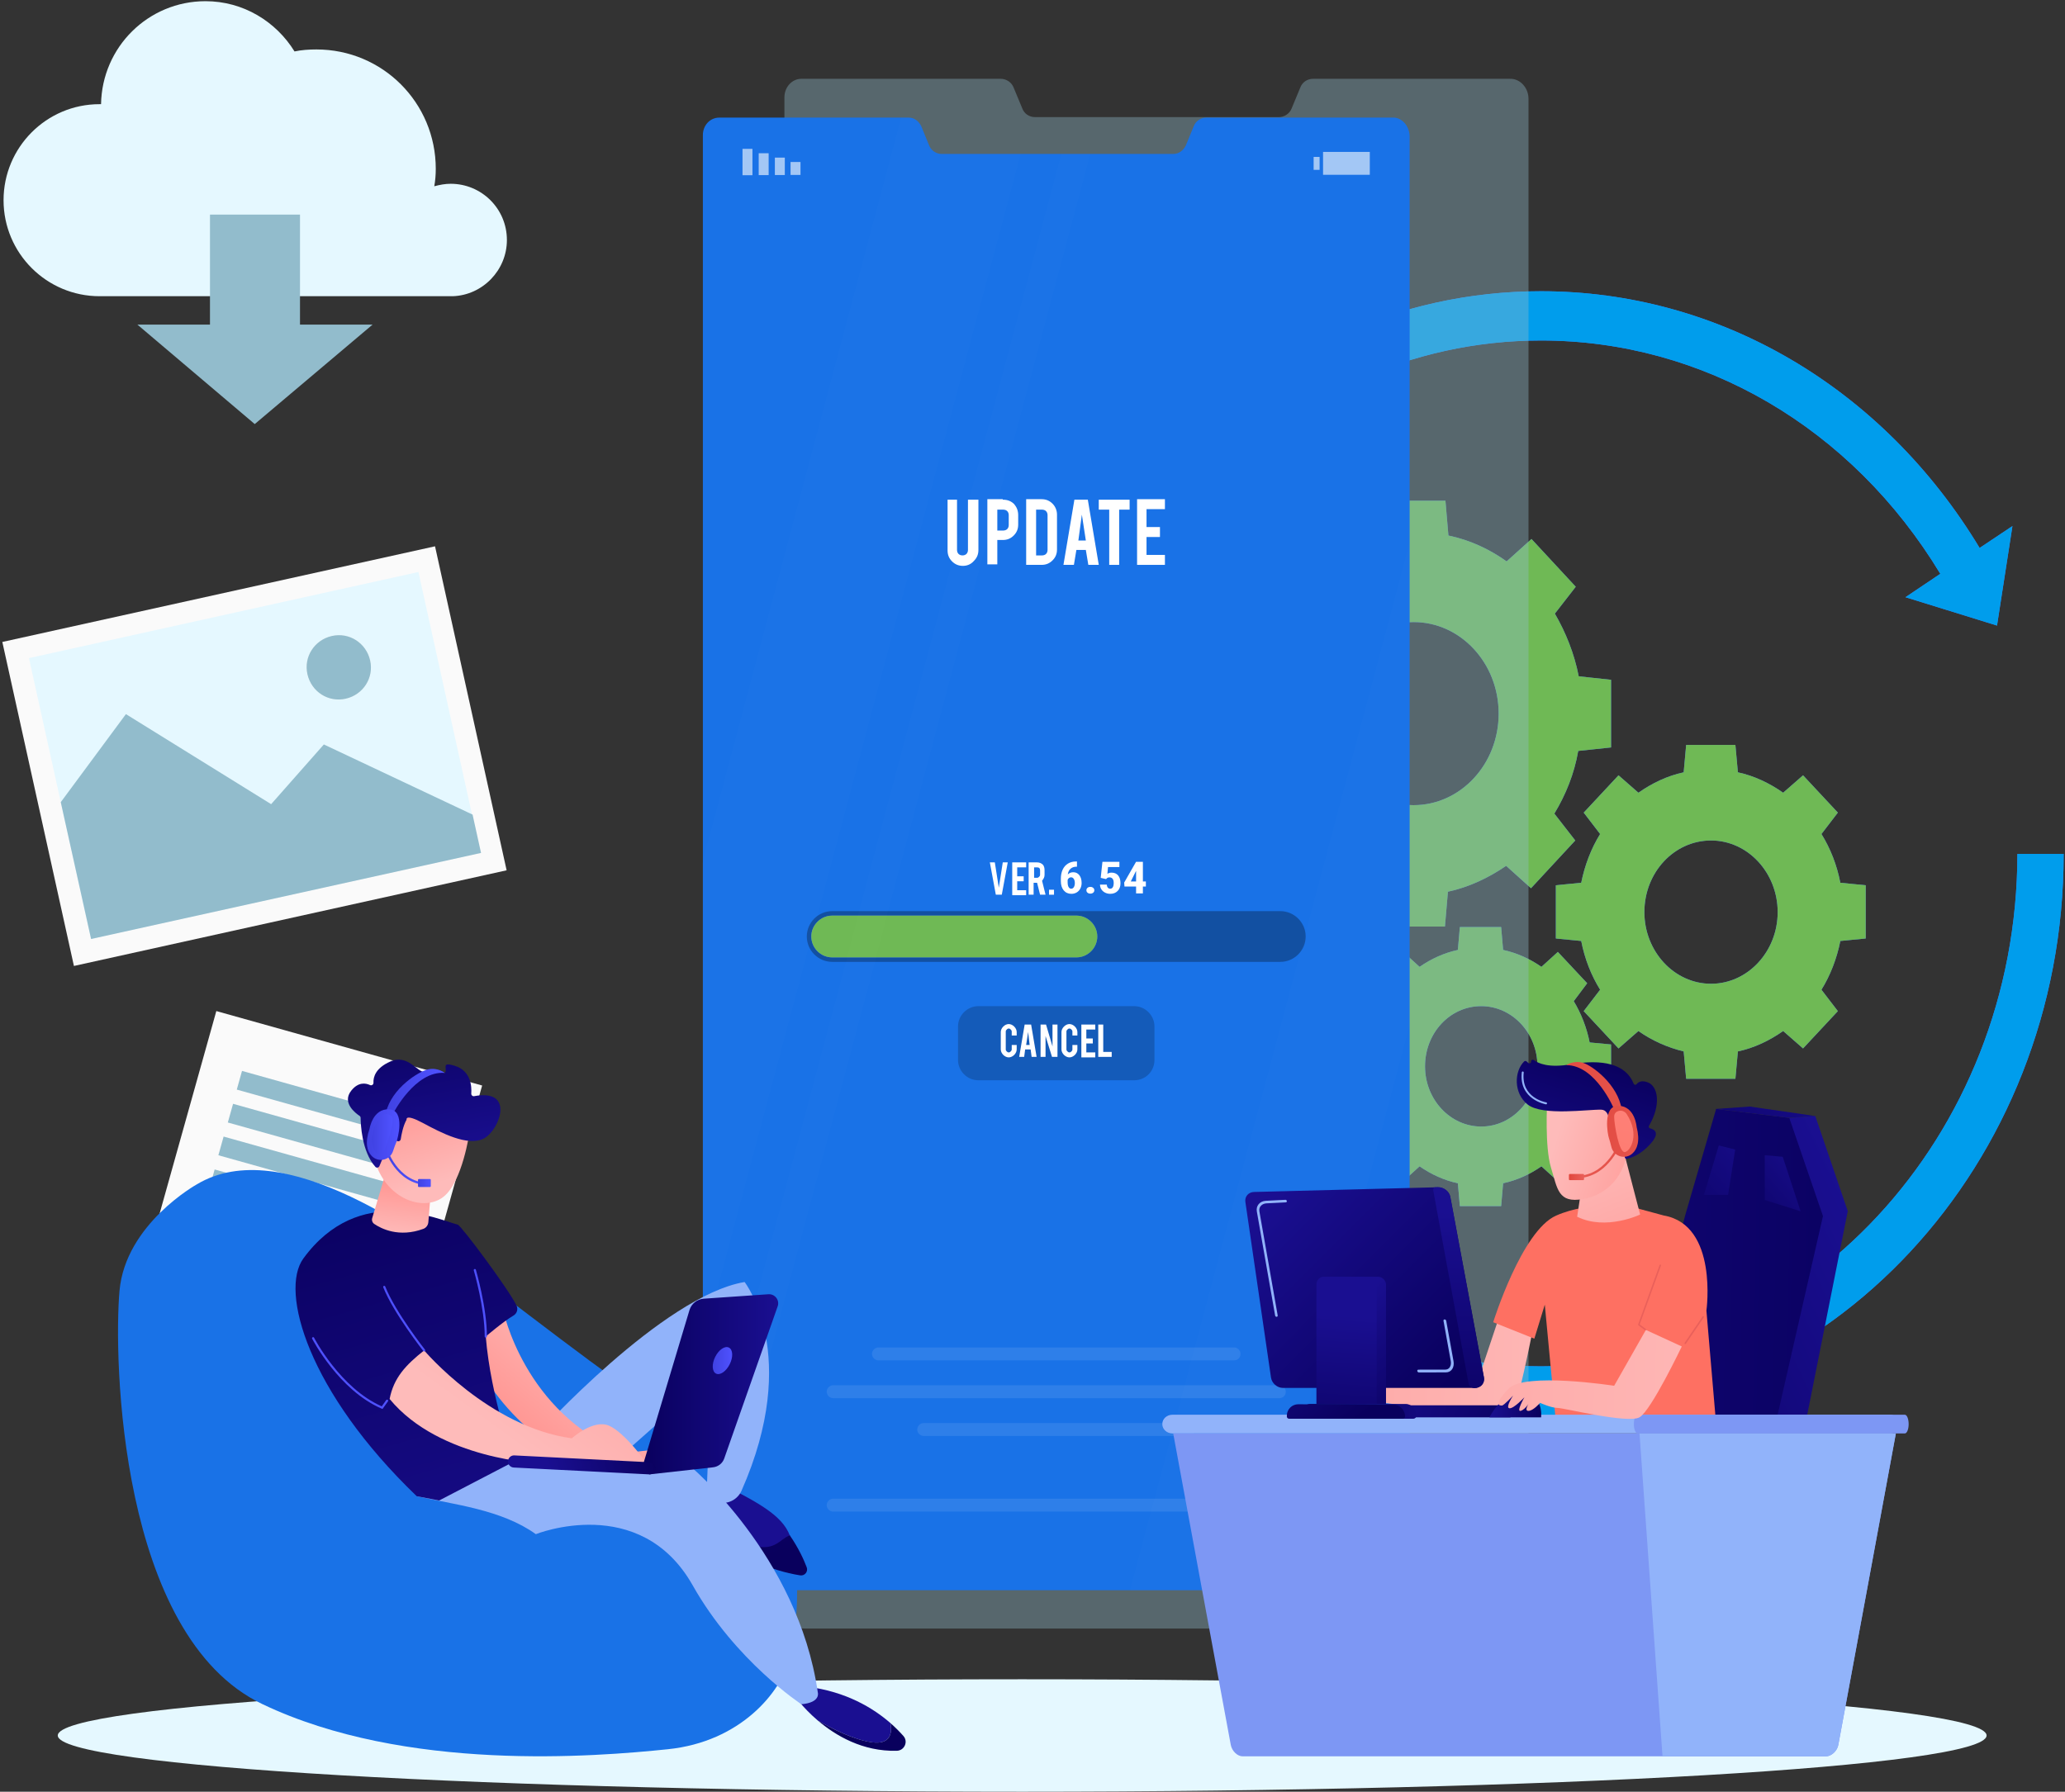 <?xml version="1.0" encoding="UTF-8"?> <svg xmlns="http://www.w3.org/2000/svg" width="280" height="243" viewBox="0 0 280 243" fill="none"><rect x="0" y="0" width="280" height="243" fill="#333333" stroke="none"/><path d="M68.732 32.55C68.732 28.299 65.292 24.925 61.111 24.925C60.369 24.925 59.627 25.06 58.885 25.262C59.02 24.52 59.088 23.71 59.088 22.901C59.088 13.927 51.872 6.707 42.902 6.707C41.891 6.707 40.879 6.775 39.935 6.977C37.44 2.929 32.989 0.162 27.863 0.162C20.107 0.162 13.835 6.37 13.701 14.129C13.633 14.129 13.566 14.129 13.498 14.129C6.282 14.129 0.482 19.999 0.482 27.152C0.482 34.371 6.35 40.174 13.498 40.174H61.381C65.427 40.039 68.732 36.665 68.732 32.55Z" fill="#E5F8FF"></path><path d="M40.678 44.02V29.108H28.471V44.02H18.625L34.541 57.515L50.524 44.02H40.678Z" fill="#92BCCC"></path><path d="M58.987 74.092L0.316 87.065L10.024 131.008L68.695 118.035L58.987 74.092Z" fill="#FAFAFA"></path><path d="M56.736 77.576L3.926 89.254L12.338 127.333L65.148 115.655L56.736 77.576Z" fill="#E5F8FF"></path><path d="M64.079 110.481L65.225 115.677L12.352 127.35L8.238 108.795L17.073 96.852L36.765 109.065L43.914 100.968L64.079 110.481Z" fill="#92BCCC"></path><path d="M50.186 89.565C50.726 91.926 49.242 94.221 46.882 94.76C44.521 95.3 42.228 93.816 41.689 91.454C41.149 89.092 42.633 86.798 44.993 86.258C47.354 85.719 49.647 87.203 50.186 89.565Z" fill="#EBEBEB"></path><path d="M50.186 89.565C50.726 91.926 49.242 94.221 46.882 94.76C44.521 95.3 42.228 93.816 41.689 91.454C41.149 89.092 42.633 86.798 44.993 86.258C47.354 85.719 49.647 87.203 50.186 89.565Z" fill="#92BCCC"></path><path d="M65.377 147.223L29.332 137.125L16.162 184.167L52.206 194.266L65.377 147.223Z" fill="#FAFAFA"></path><path d="M58.077 152.32L32.816 145.242L32.107 147.776L57.368 154.854L58.077 152.32Z" fill="#92BCCC"></path><path d="M56.862 156.783L31.602 149.704L30.892 152.238L56.153 159.317L56.862 156.783Z" fill="#92BCCC"></path><path d="M55.581 161.226L30.32 154.147L29.611 156.681L54.872 163.76L55.581 161.226Z" fill="#92BCCC"></path><path d="M54.366 165.688L29.105 158.609L28.396 161.143L53.657 168.221L54.366 165.688Z" fill="#92BCCC"></path><path d="M53.085 170.132L27.824 163.053L27.115 165.586L52.376 172.665L53.085 170.132Z" fill="#E0E0E0"></path><path d="M51.87 174.593L26.609 167.514L25.9 170.048L51.161 177.126L51.87 174.593Z" fill="#E0E0E0"></path><path d="M50.589 179.036L25.328 171.958L24.619 174.491L49.879 181.57L50.589 179.036Z" fill="#E0E0E0"></path><path d="M40.432 181.027L24.068 176.441L23.359 178.975L39.723 183.56L40.432 181.027Z" fill="#E0E0E0"></path><path d="M138.6 243C210.82 243 269.366 239.586 269.366 235.375C269.366 231.164 210.82 227.751 138.6 227.751C66.38 227.751 7.834 231.164 7.834 235.375C7.834 239.586 66.38 243 138.6 243Z" fill="#E5F8FF"></path><path d="M273.547 115.745C273.547 154.137 244.548 185.31 208.94 185.31C173.332 185.31 144.332 154.07 144.332 115.745C144.332 77.352 173.332 46.179 208.94 46.179C230.925 46.179 251.09 57.987 263.094 77.824L258.373 80.996L270.782 84.842L272.873 71.347L268.422 74.316C255.271 52.522 233.083 39.499 208.94 39.499C169.892 39.499 138.061 73.708 138.061 115.812C138.061 157.916 169.825 192.125 208.94 192.125C247.988 192.125 279.819 157.916 279.819 115.812H273.547V115.745Z" fill="#407BFF"></path><path d="M273.547 115.745C273.547 154.137 244.548 185.31 208.94 185.31C173.332 185.31 144.332 154.07 144.332 115.745C144.332 77.352 173.332 46.179 208.94 46.179C230.925 46.179 251.09 57.987 263.094 77.824L258.373 80.996L270.782 84.842L272.873 71.347L268.422 74.316C255.271 52.522 233.083 39.499 208.94 39.499C169.892 39.499 138.061 73.708 138.061 115.812C138.061 157.916 169.825 192.125 208.94 192.125C247.988 192.125 279.819 157.916 279.819 115.812H273.547V115.745Z" fill="#009DEC"></path><path d="M218.449 101.372V92.196L214.066 91.724C213.459 88.62 212.312 85.786 210.829 83.222L213.661 79.579L207.659 73.101L204.287 76.137C201.927 74.451 199.297 73.236 196.397 72.629L195.992 67.906H187.495L187.09 72.629C184.257 73.236 181.56 74.518 179.199 76.137L175.827 73.101L169.825 79.579L172.658 83.222C171.107 85.786 169.96 88.62 169.421 91.724L165.037 92.196V101.372L169.421 101.845C170.028 104.949 171.174 107.782 172.658 110.346L169.825 113.99L175.827 120.468L179.199 117.431C181.56 119.118 184.19 120.333 187.09 120.94L187.495 125.663H195.925L196.329 120.94C199.162 120.333 201.859 119.051 204.22 117.431L207.592 120.468L213.594 113.99L210.761 110.346C212.312 107.782 213.459 104.949 213.998 101.845L218.449 101.372ZM191.676 109.199C185.337 109.199 180.144 103.667 180.144 96.784C180.144 89.902 185.337 84.369 191.676 84.369C198.015 84.369 203.208 89.902 203.208 96.784C203.208 103.667 198.015 109.199 191.676 109.199Z" fill="#407BFF"></path><path d="M252.978 127.282V120.063L249.539 119.725C249.067 117.296 248.19 115.07 246.976 113.113L249.201 110.212L244.481 105.151L241.783 107.513C239.962 106.231 237.871 105.219 235.646 104.746L235.309 101.035H228.632L228.295 104.746C226.069 105.219 223.979 106.231 222.158 107.513L219.46 105.151L214.74 110.212L216.965 113.113C215.751 115.07 214.874 117.364 214.402 119.725L210.963 120.063V127.282L214.402 127.62C214.874 130.049 215.751 132.275 216.965 134.232L214.74 137.134L219.46 142.194L222.158 139.833C223.979 141.115 226.069 142.059 228.295 142.599L228.632 146.31H235.309L235.646 142.599C237.871 142.127 239.962 141.115 241.783 139.833L244.481 142.194L249.201 137.134L246.976 134.232C248.19 132.275 249.067 129.981 249.539 127.62L252.978 127.282ZM232.004 133.423C227.014 133.423 222.967 129.037 222.967 123.706C222.967 118.308 227.014 113.99 232.004 113.99C236.995 113.99 241.041 118.376 241.041 123.706C241.041 129.037 236.995 133.423 232.004 133.423Z" fill="#407BFF"></path><path d="M218.449 147.659V141.654L215.549 141.384C215.144 139.36 214.403 137.471 213.391 135.784L215.212 133.355L211.233 129.104L209.007 131.128C207.456 130.049 205.703 129.239 203.814 128.834L203.545 125.73H197.947L197.677 128.834C195.789 129.239 194.036 130.049 192.485 131.128L190.259 129.104L186.28 133.355L188.101 135.784C187.089 137.471 186.348 139.36 185.943 141.384L183.043 141.654V147.659L185.943 147.929C186.348 149.953 187.089 151.843 188.101 153.53L186.28 155.959L190.259 160.209L192.485 158.185C194.036 159.265 195.789 160.075 197.677 160.479L197.947 163.583H203.545L203.814 160.479C205.703 160.075 207.456 159.265 209.007 158.185L211.233 160.209L215.212 155.959L213.458 153.53C214.47 151.843 215.212 149.953 215.616 147.929L218.449 147.659ZM200.847 152.787C196.666 152.787 193.226 149.144 193.226 144.623C193.226 140.102 196.598 136.459 200.847 136.459C205.028 136.459 208.468 140.102 208.468 144.623C208.4 149.144 205.028 152.787 200.847 152.787Z" fill="#407BFF"></path><path d="M218.449 101.372V92.196L214.066 91.724C213.459 88.62 212.312 85.786 210.829 83.222L213.661 79.579L207.659 73.101L204.287 76.137C201.927 74.451 199.297 73.236 196.397 72.629L195.992 67.906H187.495L187.09 72.629C184.257 73.236 181.56 74.518 179.199 76.137L175.827 73.101L169.825 79.579L172.658 83.222C171.107 85.786 169.96 88.62 169.421 91.724L165.037 92.196V101.372L169.421 101.845C170.028 104.949 171.174 107.782 172.658 110.346L169.825 113.99L175.827 120.468L179.199 117.431C181.56 119.118 184.19 120.333 187.09 120.94L187.495 125.663H195.925L196.329 120.94C199.162 120.333 201.859 119.051 204.22 117.431L207.592 120.468L213.594 113.99L210.761 110.346C212.312 107.782 213.459 104.949 213.998 101.845L218.449 101.372ZM191.676 109.199C185.337 109.199 180.144 103.667 180.144 96.784C180.144 89.902 185.337 84.369 191.676 84.369C198.015 84.369 203.208 89.902 203.208 96.784C203.208 103.667 198.015 109.199 191.676 109.199Z" fill="#6FB955"></path><path d="M252.978 127.282V120.063L249.539 119.725C249.067 117.296 248.19 115.07 246.976 113.113L249.201 110.212L244.481 105.151L241.783 107.513C239.962 106.231 237.871 105.219 235.646 104.746L235.309 101.035H228.632L228.295 104.746C226.069 105.219 223.979 106.231 222.158 107.513L219.46 105.151L214.74 110.212L216.965 113.113C215.751 115.07 214.874 117.364 214.402 119.725L210.963 120.063V127.282L214.402 127.62C214.874 130.049 215.751 132.275 216.965 134.232L214.74 137.134L219.46 142.194L222.158 139.833C223.979 141.115 226.069 142.059 228.295 142.599L228.632 146.31H235.309L235.646 142.599C237.871 142.127 239.962 141.115 241.783 139.833L244.481 142.194L249.201 137.134L246.976 134.232C248.19 132.275 249.067 129.981 249.539 127.62L252.978 127.282ZM232.004 133.423C227.014 133.423 222.967 129.037 222.967 123.706C222.967 118.308 227.014 113.99 232.004 113.99C236.995 113.99 241.041 118.376 241.041 123.706C241.041 129.037 236.995 133.423 232.004 133.423Z" fill="#6FB955"></path><path d="M218.449 147.659V141.654L215.549 141.384C215.144 139.36 214.403 137.471 213.391 135.784L215.212 133.355L211.233 129.104L209.007 131.128C207.456 130.049 205.703 129.239 203.814 128.834L203.545 125.73H197.947L197.677 128.834C195.789 129.239 194.036 130.049 192.485 131.128L190.259 129.104L186.28 133.355L188.101 135.784C187.089 137.471 186.348 139.36 185.943 141.384L183.043 141.654V147.659L185.943 147.929C186.348 149.953 187.089 151.843 188.101 153.53L186.28 155.959L190.259 160.209L192.485 158.185C194.036 159.265 195.789 160.075 197.677 160.479L197.947 163.583H203.545L203.814 160.479C205.703 160.075 207.456 159.265 209.007 158.185L211.233 160.209L215.212 155.959L213.458 153.53C214.47 151.843 215.212 149.953 215.616 147.929L218.449 147.659ZM200.847 152.787C196.666 152.787 193.226 149.144 193.226 144.623C193.226 140.102 196.598 136.459 200.847 136.459C205.028 136.459 208.468 140.102 208.468 144.623C208.4 149.144 205.028 152.787 200.847 152.787Z" fill="#6FB955"></path><path opacity="0.38" d="M207.253 13.387V217.9C207.253 219.587 205.905 220.869 204.219 220.869H109.061C108.319 220.869 107.645 220.599 107.173 220.126C106.7 219.654 106.363 218.912 106.363 218.17V13.185C106.363 11.835 107.375 10.688 108.656 10.688H135.7C136.441 10.688 137.183 11.16 137.453 11.903L138.6 14.669C138.869 15.411 139.544 15.884 140.353 15.884H173.399C174.14 15.884 174.882 15.411 175.152 14.669L176.298 11.903C176.568 11.16 177.243 10.688 178.052 10.688H204.691C206.107 10.621 207.253 11.903 207.253 13.387Z" fill="#92BCCC"></path><path d="M191.137 18.515V212.839C191.137 214.458 189.855 215.673 188.237 215.673H97.867C97.126 215.673 96.519 215.403 96.046 214.931C95.574 214.458 95.305 213.784 95.305 213.042V18.312C95.305 17.03 96.249 15.951 97.53 15.951H123.225C123.967 15.951 124.574 16.423 124.911 17.098L125.99 19.73C126.26 20.404 126.934 20.877 127.676 20.877H159.103C159.845 20.877 160.452 20.404 160.789 19.73L161.868 17.098C162.138 16.423 162.812 15.951 163.554 15.951H188.844C190.058 15.883 191.137 17.098 191.137 18.515Z" fill="#1972E7"></path><path opacity="0.6" d="M107.194 23.724H108.543V21.97H107.194V23.724Z" fill="white"></path><path opacity="0.6" d="M105.067 23.738H106.416V21.376H105.067V23.738Z" fill="white"></path><path opacity="0.6" d="M102.874 23.75H104.223V20.782H102.874V23.75Z" fill="white"></path><path opacity="0.6" d="M100.679 23.764H102.027V20.188H100.679V23.764Z" fill="white"></path><path opacity="0.6" d="M178.928 21.282H178.119V23.036H178.928V21.282Z" fill="white"></path><path opacity="0.6" d="M179.397 23.706H185.736V20.603H179.397V23.706Z" fill="white"></path><path opacity="0.3" d="M112.838 123.572H173.601C175.49 123.572 177.041 125.123 177.041 127.013C177.041 128.902 175.49 130.454 173.601 130.454H112.838C110.95 130.454 109.398 128.902 109.398 127.013C109.398 125.123 110.95 123.572 112.838 123.572Z" fill="black"></path><path d="M145.951 124.179C147.502 124.179 148.784 125.461 148.784 127.012C148.784 128.564 147.502 129.846 145.951 129.846H112.838C111.287 129.846 110.006 128.564 110.006 127.012C110.006 125.461 111.287 124.179 112.838 124.179H145.951Z" fill="#407BFF"></path><path d="M145.951 124.179C147.502 124.179 148.784 125.461 148.784 127.012C148.784 128.564 147.502 129.846 145.951 129.846H112.838C111.287 129.846 110.006 128.564 110.006 127.012C110.006 125.461 111.287 124.179 112.838 124.179H145.951Z" fill="#6FB955"></path><path d="M135.026 121.344L134.217 116.959H134.891L135.431 120.4L135.97 116.959H136.645L135.835 121.344H135.026Z" fill="white"></path><path d="M137.252 121.344V116.959H139.14V117.634H137.926V118.848H138.803V119.523H137.926V120.737H139.14V121.412H137.252V121.344Z" fill="white"></path><path d="M140.623 116.959C140.96 116.959 141.23 117.094 141.432 117.296C141.567 117.499 141.635 117.701 141.635 118.038V118.646C141.635 118.983 141.5 119.185 141.297 119.455L141.77 121.344H141.028L140.623 119.725H140.556H140.151V121.344H139.477V116.959H140.623ZM141.028 118.038C141.028 117.769 140.893 117.634 140.623 117.634H140.218V119.05H140.623C140.758 119.05 140.825 118.983 140.893 118.915C140.96 118.848 141.028 118.781 141.028 118.646V118.038Z" fill="white"></path><path d="M142.242 120.67H142.917V121.346H142.242V120.67V120.67Z" fill="white"></path><path d="M146.03 116.837V117.544H145.978C145.632 117.546 145.357 117.64 145.152 117.826C144.95 118.011 144.827 118.27 144.784 118.603C144.982 118.399 145.23 118.297 145.528 118.297C145.871 118.297 146.145 118.429 146.35 118.694C146.557 118.959 146.66 119.312 146.66 119.754C146.66 120.034 146.601 120.287 146.484 120.513C146.366 120.739 146.201 120.914 145.988 121.04C145.777 121.163 145.537 121.225 145.27 121.225C144.839 121.225 144.493 121.069 144.232 120.757C143.973 120.445 143.844 120.025 143.844 119.498V119.189C143.844 118.716 143.925 118.302 144.089 117.947C144.254 117.592 144.491 117.319 144.8 117.129C145.111 116.936 145.473 116.839 145.887 116.837H146.03ZM145.237 118.986C145.12 118.986 145.021 119.019 144.94 119.086C144.862 119.152 144.803 119.235 144.764 119.333V119.633C144.764 119.935 144.809 120.161 144.898 120.31C144.987 120.459 145.104 120.533 145.25 120.533C145.398 120.533 145.517 120.462 145.606 120.319C145.695 120.174 145.74 119.988 145.74 119.762C145.74 119.533 145.693 119.347 145.599 119.203C145.508 119.058 145.387 118.986 145.237 118.986Z" fill="white"></path><path d="M147.309 120.742C147.309 120.609 147.358 120.499 147.456 120.413C147.556 120.327 147.686 120.283 147.845 120.283C147.999 120.283 148.127 120.327 148.23 120.413C148.332 120.497 148.383 120.607 148.383 120.742C148.383 120.88 148.331 120.991 148.226 121.075C148.124 121.157 147.997 121.199 147.845 121.199C147.69 121.199 147.562 121.156 147.46 121.072C147.359 120.988 147.309 120.878 147.309 120.742Z" fill="white"></path><path d="M149.248 119.059L149.483 116.882H151.783V117.594H150.24L150.155 118.512C150.333 118.404 150.517 118.35 150.707 118.35C151.098 118.35 151.399 118.476 151.611 118.727C151.824 118.978 151.93 119.333 151.93 119.792C151.93 120.222 151.804 120.568 151.552 120.831C151.299 121.094 150.962 121.225 150.54 121.225C150.29 121.225 150.058 121.172 149.845 121.066C149.632 120.958 149.463 120.809 149.339 120.619C149.217 120.429 149.155 120.213 149.153 119.971H150.067C150.082 120.15 150.131 120.288 150.214 120.386C150.296 120.484 150.403 120.533 150.534 120.533C150.686 120.533 150.803 120.468 150.886 120.336C150.969 120.203 151.01 120.005 151.01 119.742C151.01 119.495 150.96 119.308 150.86 119.183C150.762 119.057 150.624 118.994 150.445 118.994C150.271 118.994 150.137 119.048 150.041 119.156L149.982 119.23L149.248 119.059Z" fill="white"></path><path d="M154.968 119.548H155.373V120.239H154.968V121.166H154.045V120.239H152.472L152.43 119.701L154.042 116.882H154.968V119.548ZM153.327 119.548H154.045V118.115L154.025 118.147L153.327 119.548Z" fill="white"></path><path d="M130.575 76.745C129.968 76.745 129.496 76.542 129.091 76.138C128.687 75.733 128.484 75.26 128.484 74.653V67.771H129.766V74.586C129.766 74.788 129.833 74.99 129.968 75.125C130.103 75.26 130.305 75.328 130.508 75.328C130.71 75.328 130.912 75.26 131.047 75.125C131.182 74.99 131.249 74.788 131.249 74.586V67.771H132.666V74.586C132.666 75.193 132.463 75.665 132.059 76.07C131.654 76.542 131.115 76.745 130.575 76.745Z" fill="white"></path><path d="M135.97 67.771C136.644 67.771 137.116 67.973 137.521 68.378C137.858 68.783 138.06 69.255 138.06 69.862V71.144C138.06 71.751 137.858 72.224 137.453 72.629C137.049 73.034 136.576 73.236 135.97 73.236H135.228V76.542H133.879V67.703H135.97V67.771ZM136.779 69.862C136.779 69.66 136.711 69.457 136.576 69.323C136.442 69.188 136.239 69.12 136.037 69.12H135.228V71.954H136.037C136.239 71.954 136.442 71.886 136.576 71.751C136.711 71.617 136.779 71.414 136.779 71.212V69.862Z" fill="white"></path><path d="M143.322 74.518C143.322 75.125 143.12 75.598 142.715 76.002C142.31 76.407 141.838 76.61 141.231 76.61H139.141V67.703H141.231C141.838 67.703 142.31 67.906 142.715 68.31C143.12 68.715 143.322 69.255 143.322 69.795V74.518ZM140.489 75.328H141.299C141.501 75.328 141.703 75.26 141.838 75.125C141.973 74.99 142.041 74.788 142.041 74.585V69.862C142.041 69.66 141.973 69.457 141.838 69.323C141.703 69.188 141.501 69.12 141.299 69.12H140.489V75.328Z" fill="white"></path><path d="M145.951 74.586L145.614 76.61H144.197L145.681 67.771H147.502L148.986 76.61H147.569L147.232 74.586H145.951ZM146.693 69.795L146.22 73.304H147.232L146.693 69.795Z" fill="white"></path><path d="M150.403 69.12H148.986V67.771H153.168V69.12H151.751V76.61H150.403V69.12V69.12Z" fill="white"></path><path d="M154.18 76.61V67.703H157.956V69.053H155.461V71.482H157.282V72.831H155.461V75.26H157.956V76.61H154.18V76.61Z" fill="white"></path><path opacity="0.2" d="M153.774 146.513H132.665C131.114 146.513 129.9 145.231 129.9 143.746V139.225C129.9 137.674 131.182 136.459 132.665 136.459H153.774C155.325 136.459 156.539 137.741 156.539 139.225V143.746C156.539 145.298 155.325 146.513 153.774 146.513Z" fill="black"></path><path d="M136.778 143.408C136.509 143.408 136.239 143.273 136.036 143.071C135.834 142.868 135.699 142.598 135.699 142.329V139.967C135.699 139.697 135.834 139.428 136.036 139.225C136.239 139.023 136.509 138.888 136.778 138.888C137.048 138.888 137.318 139.023 137.52 139.225C137.722 139.428 137.857 139.697 137.857 139.967V140.44H137.183V139.9C137.183 139.765 137.115 139.697 137.048 139.63C136.981 139.563 136.913 139.495 136.778 139.495C136.643 139.495 136.576 139.563 136.508 139.63C136.441 139.697 136.374 139.765 136.374 139.9V142.329C136.374 142.463 136.441 142.531 136.508 142.598C136.576 142.666 136.643 142.733 136.778 142.733C136.913 142.733 136.981 142.666 137.048 142.598C137.115 142.531 137.183 142.463 137.183 142.329V141.721H137.857V142.329C137.857 142.598 137.722 142.868 137.52 143.071C137.318 143.273 137.048 143.408 136.778 143.408Z" fill="white"></path><path d="M139.005 142.329L138.87 143.34H138.195L138.937 138.955H139.814L140.556 143.34H139.881L139.746 142.329H139.005ZM139.409 139.967L139.139 141.721H139.612L139.409 139.967Z" fill="white"></path><path d="M141.836 138.956L142.712 141.924V138.956H143.387V143.341H142.645L141.768 140.507V143.341H141.094V138.956H141.836Z" fill="white"></path><path d="M145.007 143.408C144.737 143.408 144.467 143.273 144.265 143.071C144.063 142.868 143.928 142.598 143.928 142.329V139.967C143.928 139.698 144.063 139.428 144.265 139.225C144.467 139.023 144.737 138.888 145.007 138.888C145.277 138.888 145.546 139.023 145.749 139.225C145.951 139.428 146.086 139.698 146.086 139.967V140.44H145.411V139.9C145.411 139.765 145.344 139.698 145.277 139.63C145.209 139.563 145.142 139.495 145.007 139.495C144.872 139.495 144.804 139.563 144.737 139.63C144.67 139.698 144.602 139.765 144.602 139.9V142.329C144.602 142.464 144.67 142.531 144.737 142.598C144.804 142.666 144.872 142.733 145.007 142.733C145.142 142.733 145.209 142.666 145.277 142.598C145.344 142.531 145.411 142.464 145.411 142.329V141.721H146.086V142.329C146.086 142.598 145.951 142.868 145.749 143.071C145.546 143.273 145.277 143.408 145.007 143.408Z" fill="white"></path><path d="M146.625 143.34V138.955H148.513V139.63H147.299V140.844H148.176V141.519H147.299V142.733H148.513V143.408H146.625V143.34Z" fill="white"></path><path d="M150.739 143.34H148.918V138.955H149.592V142.666H150.739V143.34Z" fill="white"></path><g opacity="0.3"><path opacity="0.3" d="M167.329 184.5H119.109C118.637 184.5 118.232 184.095 118.232 183.623C118.232 183.151 118.637 182.746 119.109 182.746H167.329C167.801 182.746 168.205 183.151 168.205 183.623C168.205 184.163 167.801 184.5 167.329 184.5Z" fill="white"></path><path opacity="0.3" d="M173.466 189.628H112.972C112.5 189.628 112.096 189.223 112.096 188.751C112.096 188.279 112.5 187.874 112.972 187.874H173.466C173.938 187.874 174.343 188.279 174.343 188.751C174.343 189.291 173.938 189.628 173.466 189.628Z" fill="white"></path><path opacity="0.3" d="M161.191 194.756H125.246C124.774 194.756 124.369 194.351 124.369 193.879C124.369 193.406 124.774 193.002 125.246 193.002H161.191C161.663 193.002 162.068 193.406 162.068 193.879C162.068 194.418 161.663 194.756 161.191 194.756Z" fill="white"></path><path opacity="0.3" d="M173.466 205.012H112.972C112.5 205.012 112.096 204.607 112.096 204.135C112.096 203.663 112.5 203.258 112.972 203.258H173.466C173.938 203.258 174.343 203.663 174.343 204.135C174.343 204.607 173.938 205.012 173.466 205.012Z" fill="white"></path></g><g opacity="0.1"><path opacity="0.1" d="M138.398 20.809L110.815 124.179L110.478 125.326L110.006 127.215L109.668 128.362L95.236 182.341V117.094L122.212 15.951H123.089C123.831 15.951 124.438 16.424 124.775 17.098L125.854 19.73C126.124 20.404 126.798 20.877 127.54 20.877H138.398V20.809Z" fill="white"></path><path opacity="0.1" d="M191.136 73.641V138.956L173.938 203.46L173.534 205.012L170.701 215.673H153.234L156.067 205.012L156.539 203.326L158.832 194.756L159.304 193.07L160.181 189.628L160.653 187.942L161.529 184.5L162.002 182.814L176.366 129.037L177.041 126.54L191.136 73.641Z" fill="white"></path><path opacity="0.1" d="M147.84 20.809L120.392 123.571L120.257 124.179L118.774 129.779L118.639 130.386L96.046 214.931C95.574 214.459 95.305 213.784 95.305 213.042V203.123L114.727 130.454L114.862 129.847L116.346 124.246L116.481 123.639L143.929 20.877H147.84V20.809Z" fill="white"></path></g><path d="M26.695 160.625C26.695 160.625 17.009 165.988 16.204 175.068C15.4 184.149 16.139 221.84 35.569 231.116C54.999 240.392 80.715 238.254 90.56 237.239C100.406 236.225 105.865 229.536 107.083 224.934C108.301 220.332 110.273 203.179 99.913 197.642C89.56 192.113 78.678 183.634 67.81 175.38C56.942 167.126 38.317 153.654 26.695 160.625Z" fill="#1972E7"></path><path d="M96.852 200.773C96.852 200.773 94.235 200.911 93.916 206.288C93.916 206.288 99.977 211.723 108.169 213.013C108.785 213.107 107.306 208.817 107.089 208.237C106.038 205.476 102.717 203.694 96.852 200.773Z" fill="url(#paint0_linear_740_12269)"></path><path d="M67.402 194.454H72.919C72.919 194.454 89.855 175.757 100.962 173.873C100.962 173.873 108.698 183.743 100.549 202.172C99.897 203.657 98.062 204.317 96.692 203.44C96.286 203.179 95.989 202.831 95.815 202.389L96.467 186.649C96.467 186.649 82.018 199.28 79.51 201.715C77.008 204.157 64.241 202.672 67.402 194.454Z" fill="#91B3FA"></path><path d="M120.756 233.71C118.443 231.688 114.76 229.413 109.439 228.761L107.641 229.862C107.641 229.862 108.786 231.551 110.881 233.341C112.81 234.457 115.782 235.971 118.247 236.305C120.647 236.616 121.002 235.167 120.756 233.71Z" fill="url(#paint1_linear_740_12269)"></path><path d="M107.098 208.238C105.67 208.701 105.046 210.716 101.428 209.383C97.934 208.093 95.331 206.426 93.99 205.469C93.961 205.73 93.932 205.998 93.917 206.288C93.917 206.288 100.312 212.368 108.504 213.658C109.121 213.752 109.606 213.144 109.382 212.557C108.99 211.52 108.272 209.941 107.098 208.238Z" fill="url(#paint2_linear_740_12269)"></path><path d="M122.496 235.442C122.039 234.928 121.459 234.326 120.756 233.71C121.003 235.167 120.647 236.616 118.248 236.297C115.783 235.971 112.81 234.457 110.882 233.333C113.296 235.391 116.972 237.572 121.604 237.449C122.634 237.42 123.178 236.21 122.496 235.442Z" fill="url(#paint3_linear_740_12269)"></path><path d="M67.606 198.447L93.452 198.722C93.452 198.722 108.213 210.926 110.889 229.536C110.889 229.536 111.331 230.906 108.663 231.138C108.663 231.138 99.738 225.311 93.924 215.013C86.79 202.389 72.652 208.071 72.652 208.071C68.012 204.723 61.444 204.041 56.506 202.925L67.606 198.447Z" fill="#91B3FA"></path><path d="M68.215 177.634C68.215 177.634 70.999 191.57 84.629 197.084L89.48 196.512L90.625 198.338L79.25 198.701C79.25 198.701 69.528 194.852 64.38 184.366C64.206 184.018 61.371 178.163 68.215 177.634Z" fill="url(#paint4_linear_740_12269)"></path><path d="M69.709 198.215C69.709 198.215 66.548 189.62 65.867 181.264C65.867 181.264 68.18 179.279 69.63 178.416C70.101 178.141 70.275 177.554 70.036 177.061C68.97 174.858 62.539 166.213 62.061 166.089C59.443 165.437 48.699 160.335 41.137 170.677C37.889 175.112 41.782 188.779 56.507 202.925L59.545 203.505L69.709 198.215Z" fill="url(#paint5_linear_740_12269)"></path><path d="M57.513 183.149C57.513 183.149 66.3 193.548 77.538 195.07C77.538 195.07 80.445 192.425 82.598 193.367C84.759 194.309 87.717 198.483 87.717 198.483H73.289C73.289 198.483 59.645 198.005 52.83 189.736C53.388 186.845 55.034 185.113 57.513 183.149Z" fill="url(#paint6_linear_740_12269)"></path><path d="M52.389 158.799L50.468 165.213C50.381 165.51 50.49 165.821 50.743 165.995C51.671 166.626 54.086 167.887 57.406 166.662C57.783 166.524 58.044 166.169 58.08 165.763L58.537 160.176L52.389 158.799Z" fill="url(#paint7_linear_740_12269)"></path><path d="M63.654 153.61C63.654 153.61 62.712 160.256 60.153 162.299C57.6 164.343 52.62 162.807 50.938 157.792L54.287 149.226L63.654 153.61Z" fill="url(#paint8_linear_740_12269)"></path><path d="M53.91 154.77C54.106 154.835 54.309 154.705 54.338 154.509C54.432 153.893 54.657 152.683 55.128 151.857C55.128 151.857 54.882 150.987 57.332 152.299C59.783 153.618 63.459 155.553 65.626 154.4C67.736 153.27 69.875 147.617 64.292 148.668C64.082 148.711 63.886 148.537 63.901 148.32C63.966 147.392 63.879 145.255 61.711 144.566C59.681 143.921 60.776 144.965 60.312 145.516C60.174 145.675 60.479 144.965 57.6 145.378C56.614 145.523 55.346 142.899 52.917 143.972C50.916 144.856 50.604 146.081 50.64 146.849C50.648 147.095 50.401 147.269 50.169 147.161C49.56 146.878 48.574 146.733 47.632 147.914C46.327 149.545 48.19 150.965 48.748 151.335C48.842 151.393 48.893 151.494 48.9 151.603C48.908 152.451 49.038 156.161 50.894 158.248C51.054 158.43 51.351 158.379 51.445 158.154L52.873 154.748C52.939 154.589 53.12 154.509 53.279 154.56L53.91 154.77Z" fill="url(#paint9_linear_740_12269)"></path><path d="M53.94 155.458C53.94 155.458 53.069 151.9 51.736 153.059C50.409 154.212 52.084 156.755 53.599 157.24L53.94 155.458Z" fill="url(#paint10_linear_740_12269)"></path><path d="M87.001 199.295L93.483 177.699C93.744 176.815 94.527 176.192 95.448 176.134L104.191 175.532C105.083 175.474 105.743 176.337 105.445 177.177L98.203 197.802C97.971 198.469 97.376 198.933 96.673 199.005L88.06 199.962L87.001 199.295Z" fill="url(#paint11_linear_740_12269)"></path><path d="M98.948 185.018C98.462 185.996 97.629 186.568 97.085 186.293C96.541 186.025 96.49 185.011 96.969 184.04C97.454 183.061 98.288 182.489 98.832 182.764C99.383 183.033 99.434 184.04 98.948 185.018Z" fill="url(#paint12_linear_740_12269)"></path><path d="M88.059 199.961C88.044 199.961 88.03 199.961 88.015 199.961L69.665 199.034C69.209 199.012 68.861 198.628 68.882 198.171C68.904 197.715 69.296 197.36 69.745 197.389L88.095 198.316C88.552 198.338 88.9 198.722 88.878 199.179C88.863 199.621 88.494 199.961 88.059 199.961Z" fill="url(#paint13_linear_740_12269)"></path><path d="M65.867 181.41C65.787 181.41 65.722 181.344 65.722 181.265C65.737 177.431 64.258 172.344 64.243 172.293C64.221 172.213 64.265 172.134 64.345 172.112C64.424 172.09 64.504 172.134 64.526 172.213C64.54 172.264 66.034 177.395 66.019 181.265C66.012 181.352 65.947 181.41 65.867 181.41Z" fill="url(#paint14_linear_740_12269)"></path><path d="M57.52 183.294C57.477 183.294 57.433 183.272 57.404 183.236C57.361 183.185 53.352 178.083 51.967 174.59C51.938 174.518 51.974 174.431 52.047 174.402C52.119 174.373 52.206 174.409 52.235 174.481C53.598 177.938 57.586 183.004 57.629 183.054C57.68 183.12 57.665 183.207 57.607 183.257C57.578 183.286 57.549 183.294 57.52 183.294Z" fill="url(#paint15_linear_740_12269)"></path><path d="M51.867 191.091L51.758 191.048C45.95 188.562 42.362 181.634 42.325 181.562C42.289 181.489 42.318 181.402 42.391 181.366C42.463 181.33 42.55 181.359 42.587 181.431C42.623 181.496 46.117 188.25 51.765 190.736L52.367 189.888C52.417 189.823 52.505 189.809 52.57 189.852C52.635 189.896 52.65 189.99 52.606 190.055L51.867 191.091Z" fill="url(#paint16_linear_740_12269)"></path><path d="M57.168 160.654C53.224 159.958 51.999 155.386 51.984 155.335L52.282 155.255C52.296 155.299 53.471 159.683 57.219 160.349L57.168 160.654Z" fill="url(#paint17_linear_740_12269)"></path><path d="M58.298 160.988H56.797C56.732 160.988 56.681 160.937 56.681 160.872V160.024C56.681 159.959 56.732 159.908 56.797 159.908H58.298C58.363 159.908 58.414 159.959 58.414 160.024V160.872C58.414 160.93 58.363 160.988 58.298 160.988Z" fill="url(#paint18_linear_740_12269)"></path><path d="M53.324 150.986C53.324 150.986 56.304 145.168 60.32 145.515C60.32 145.515 59.363 144.747 58.08 145.023C56.79 145.291 53.099 147.588 52.324 150.906C53.034 151.356 53.324 150.986 53.324 150.986Z" fill="url(#paint19_linear_740_12269)"></path><path d="M52.766 150.451C50.525 150.335 50.105 153.096 50.105 153.096C49.452 155.009 49.771 156.118 50.388 156.77C50.808 157.212 51.424 157.401 52.019 157.27C52.613 157.14 53.099 156.705 53.288 156.132C53.462 155.611 53.636 155.118 53.723 154.951C53.926 154.531 54.999 150.56 52.766 150.451Z" fill="url(#paint20_linear_740_12269)"></path><path d="M52.787 151.175C52.367 150.987 51.867 151.11 51.584 151.473C49.561 154.088 50.627 156.407 51.388 156.639C52.186 156.885 53.164 153.001 53.244 151.958C53.28 151.53 53.056 151.299 52.787 151.175Z" fill="url(#paint21_linear_740_12269)"></path><path d="M242.613 151.613L246.142 151.36L250.546 164.262L244.779 193.229L239.297 192.416L242.613 151.613Z" fill="url(#paint22_linear_740_12269)"></path><path d="M221.557 191.186L228.528 164.727L232.695 150.398L242.613 151.612L247.182 164.932L240.911 192.416H221.541L221.557 191.186Z" fill="url(#paint23_linear_740_12269)"></path><path d="M246.142 151.36L237.264 150.075L232.695 150.398L242.613 151.612L246.142 151.36Z" fill="url(#paint24_linear_740_12269)"></path><path d="M244.149 164.278L239.289 162.748V156.676L241.723 156.888L244.149 164.278Z" fill="url(#paint25_linear_740_12269)"></path><path d="M235.279 155.911L233.058 155.351L231.041 162.054H234.318L235.279 155.911Z" fill="url(#paint26_linear_740_12269)"></path><path d="M207.935 179.821C207.935 179.821 205.564 192.211 204.682 192.211C203.8 192.211 187.572 190.263 187.572 190.263V186.73L200.397 187.203L203.477 178L207.935 179.821Z" fill="url(#paint27_linear_740_12269)"></path><path d="M210.992 193.142H232.694L231.379 177.755C231.379 177.755 233.001 166.139 225.597 164.853C221.233 163.663 221.233 163.678 221.233 163.678C221.233 163.678 215.655 162.811 210.992 164.869C206.329 166.927 202.469 179.325 202.469 179.325L208.046 181.557L209.464 176.943L210.992 193.142Z" fill="url(#paint28_linear_740_12269)"></path><path d="M220.185 156.226L222.391 164.719C222.391 164.719 217.774 166.951 213.852 165.019L215.088 156.786L220.185 156.226Z" fill="url(#paint29_linear_740_12269)"></path><path d="M209.788 149.373C209.788 149.373 209.433 155.532 210.308 158.371C211.182 161.21 211.245 163.245 214.672 162.614C218.098 161.991 220.217 159.38 220.659 156.068C220.659 156.068 221.383 150.942 220.225 149.381C219.059 147.819 209.788 149.373 209.788 149.373Z" fill="url(#paint30_linear_740_12269)"></path><path d="M218.822 154.475L218.609 154.459C218.341 154.444 218.137 154.199 218.168 153.931C218.302 152.89 218.444 150.548 217.128 150.5C215.435 150.437 209.164 151.399 207.14 149.799C205.194 148.253 205.32 145.288 206.659 143.963C206.754 143.876 206.896 143.868 206.99 143.955L207.219 144.16C207.376 144.302 207.62 144.176 207.605 143.971C207.589 143.773 207.817 143.647 207.975 143.765C208.589 144.239 210.007 144.862 212.985 144.349C217.223 143.616 220.437 144.254 221.516 146.975C221.587 147.149 221.807 147.18 221.918 147.03C222.146 146.747 222.579 146.486 223.406 146.786C224.832 147.299 225.266 149.846 223.596 152.685C223.517 152.819 223.58 153 223.737 153.032C224.273 153.158 225.171 153.584 223.824 155.098C222.438 156.66 221.114 157.062 220.586 157.164C220.452 157.188 220.334 157.101 220.311 156.967L219.956 154.357C219.933 154.207 219.783 154.12 219.641 154.168L218.822 154.475Z" fill="url(#paint31_linear_740_12269)"></path><path d="M218.909 155.027C218.909 155.027 218.539 151.313 220.405 151.699C222.272 152.085 221.02 155.784 219.846 156.367L218.909 155.027Z" fill="url(#paint32_linear_740_12269)"></path><path d="M214.285 159.766C218.256 159.388 219.839 154.94 219.855 154.893L219.563 154.791C219.548 154.83 218.027 159.104 214.246 159.459L214.285 159.766Z" fill="url(#paint33_linear_740_12269)"></path><path d="M214.664 160.059H212.86C212.79 160.059 212.734 160.004 212.734 159.933V159.349C212.734 159.278 212.79 159.223 212.86 159.223H214.664C214.735 159.223 214.79 159.278 214.79 159.349V159.933C214.782 160.004 214.727 160.059 214.664 160.059Z" fill="url(#paint34_linear_740_12269)"></path><path d="M218.878 150.461C218.878 150.461 216.389 144.436 212.371 144.459C212.371 144.459 213.379 143.773 214.64 144.144C215.9 144.515 219.382 147.094 219.886 150.461C219.138 150.855 218.878 150.461 218.878 150.461Z" fill="url(#paint35_linear_740_12269)"></path><path d="M219.477 149.972C221.707 150.043 221.912 152.819 221.912 152.819C222.408 154.775 221.998 155.855 221.336 156.447C220.887 156.857 220.257 156.991 219.674 156.817C219.091 156.636 218.65 156.171 218.501 155.579C218.367 155.051 218.233 154.546 218.162 154.365C217.996 153.939 217.248 149.901 219.477 149.972Z" fill="url(#paint36_linear_740_12269)"></path><path d="M219.397 150.698C219.83 150.54 220.311 150.706 220.563 151.092C222.367 153.86 221.114 156.075 220.342 156.249C219.531 156.43 218.869 152.488 218.869 151.447C218.877 151.005 219.121 150.792 219.397 150.698Z" fill="url(#paint37_linear_740_12269)"></path><path d="M228.504 182.297C228.535 182.297 228.567 182.281 228.59 182.25L231.025 178.662C231.056 178.615 231.04 178.552 231.001 178.52C230.954 178.489 230.891 178.504 230.859 178.544L228.417 182.132C228.386 182.179 228.401 182.242 228.441 182.274C228.464 182.289 228.488 182.297 228.504 182.297Z" fill="url(#paint38_linear_740_12269)"></path><path d="M157.6 193.141C157.6 193.851 158.222 194.411 158.994 194.411H256.271C257.043 194.411 257.665 193.851 257.665 193.141C257.665 192.432 257.043 191.872 256.271 191.872H158.994C158.222 191.864 157.6 192.424 157.6 193.141Z" fill="#91B3FA"></path><path d="M223.171 180.476C223.203 180.476 223.234 180.46 223.25 180.437C223.281 180.389 223.273 180.326 223.226 180.295L222.328 179.624L225.219 171.636C225.235 171.58 225.211 171.525 225.156 171.509C225.101 171.494 225.046 171.517 225.03 171.573L222.123 179.624C222.108 179.664 222.123 179.711 222.155 179.743L223.116 180.46C223.132 180.468 223.155 180.476 223.171 180.476Z" fill="url(#paint39_linear_740_12269)"></path><path d="M159.08 194.412C161.68 208.583 164.287 222.574 166.886 236.658C167.044 237.479 167.777 238.204 168.501 238.204H247.59C248.314 238.204 249.11 237.486 249.26 236.658C251.859 222.581 254.466 208.583 257.066 194.412H159.08Z" fill="#7D97F4"></path><path d="M222.305 194.411C223.344 208.946 224.384 223.661 225.424 238.196H247.591C248.316 238.196 249.111 237.478 249.261 236.65C251.86 222.573 254.468 208.575 257.067 194.403H222.305V194.411Z" fill="#91B3FA"></path><path d="M221.541 193.141C221.541 193.851 221.777 194.411 222.061 194.411H258.281C258.564 194.411 258.801 193.851 258.801 193.141C258.801 192.432 258.564 191.872 258.281 191.872H222.061C221.777 191.864 221.541 192.424 221.541 193.141Z" fill="#7D97F4"></path><path d="M176.6 190.594H203.682C204.273 190.594 204.809 191.083 204.809 191.667V192.226H175.592V191.667C175.592 191.083 176.009 190.594 176.6 190.594Z" fill="url(#paint40_linear_740_12269)"></path><path d="M168.864 163.008L172.338 186.825C172.449 187.606 173.181 188.237 173.969 188.237H199.972C200.799 188.237 201.358 187.59 201.209 186.793L196.656 162.33C196.514 161.589 195.758 160.997 194.962 161.021L170.046 161.66C169.282 161.676 168.762 162.283 168.864 163.008Z" fill="url(#paint41_linear_740_12269)"></path><path d="M194.34 161.462L199.137 187.676C199.2 188 199.578 188.268 199.917 188.268C200.744 188.268 201.358 187.613 201.209 186.809L196.648 162.33C196.506 161.58 195.75 160.989 194.954 161.013L194.513 161.021C194.387 161.131 194.3 161.289 194.34 161.462Z" fill="url(#paint42_linear_740_12269)"></path><path d="M173.103 178.591C173.198 178.591 173.261 178.504 173.245 178.402L170.764 164.285C170.653 163.647 171.157 163.237 171.709 163.205L174.348 163.071C174.442 163.063 174.505 162.984 174.49 162.89C174.474 162.795 174.379 162.716 174.285 162.724L171.646 162.858C170.819 162.897 170.283 163.536 170.417 164.301L172.898 178.418C172.914 178.52 173.009 178.599 173.103 178.591Z" fill="#91B3FA"></path><path d="M192.395 186.138L196.05 186.13C196.798 186.13 197.247 185.46 197.082 184.577L196.097 179.135C196.081 179.033 195.979 178.946 195.877 178.946C195.774 178.946 195.711 179.033 195.727 179.135L196.712 184.577C196.83 185.247 196.515 185.752 195.979 185.752L192.324 185.76C192.222 185.76 192.159 185.846 192.174 185.949C192.198 186.059 192.292 186.138 192.395 186.138Z" fill="#91B3FA"></path><path d="M176.316 192.021V192.337L182.5 192.416H191.646C191.866 192.416 192.047 192.234 192.047 192.014C192.047 191.154 191.441 190.413 190.582 190.413H177.671C177.561 190.413 177.482 190.429 177.388 190.452C176.702 190.61 176.316 191.272 176.316 192.021Z" fill="url(#paint43_linear_740_12269)"></path><path d="M174.488 191.997C174.488 191.138 175.189 190.444 176.048 190.452L177.356 190.46L182.507 190.484L188.967 190.523C189.825 190.523 190.519 191.256 190.519 192.116C190.519 192.289 190.377 192.415 190.211 192.415H174.795C174.717 192.415 174.638 192.384 174.575 192.329C174.52 192.273 174.488 192.195 174.488 192.108V191.997Z" fill="url(#paint44_linear_740_12269)"></path><path d="M186.808 173.15C187.399 173.15 187.934 173.639 187.934 174.222V190.405H179.766V173.15H186.808Z" fill="url(#paint45_linear_740_12269)"></path><path d="M179.506 173.15H185.54C186.131 173.15 186.667 173.639 186.667 174.222V190.405H178.498V174.23C178.498 173.639 178.916 173.15 179.506 173.15Z" fill="url(#paint46_linear_740_12269)"></path><path d="M208.96 192.226H201.965C201.965 192.226 203.556 188.812 206.463 188.978C209.37 189.151 208.96 192.226 208.96 192.226Z" fill="url(#paint47_linear_740_12269)"></path><path d="M228.038 182.613L223.17 180.374L218.869 187.945C218.869 187.945 206.699 186.052 204.532 188.355C202.366 190.657 203.382 190.626 203.65 190.626C203.918 190.626 205.17 189.27 205.17 189.27C205.17 189.27 204.075 190.918 204.666 190.997C205.257 191.068 206.699 189.506 206.699 189.506C206.699 189.506 205.517 191.572 206.226 191.336C206.935 191.099 207.51 189.979 207.51 189.979C207.51 189.979 206.565 191.304 207.203 191.351C207.849 191.399 208.825 190.263 208.825 190.263C208.825 190.263 210.33 190.949 211.189 190.949C212.047 190.949 220.736 193.118 222.311 192.219C223.887 191.312 228.038 182.613 228.038 182.613Z" fill="url(#paint48_linear_740_12269)"></path><path d="M209.637 149.774C209.629 149.774 209.622 149.774 209.614 149.774C209.574 149.766 205.935 149.128 206.345 145.437C206.353 145.366 206.416 145.311 206.486 145.319C206.557 145.327 206.612 145.39 206.605 145.461C206.226 148.899 209.519 149.482 209.653 149.506C209.724 149.514 209.771 149.585 209.763 149.656C209.756 149.727 209.7 149.774 209.637 149.774Z" fill="#91B3FA"></path><defs><linearGradient id="paint0_linear_740_12269" x1="101.121" y1="162.634" x2="101.121" y2="181.043" gradientUnits="userSpaceOnUse"><stop stop-color="#09005D"></stop><stop offset="1" stop-color="#1A0F91"></stop></linearGradient><linearGradient id="paint1_linear_740_12269" x1="108.012" y1="270.264" x2="112.429" y2="243.264" gradientUnits="userSpaceOnUse"><stop stop-color="#09005D"></stop><stop offset="1" stop-color="#1A0F91"></stop></linearGradient><linearGradient id="paint2_linear_740_12269" x1="102.336" y1="211.673" x2="89.086" y2="167.979" gradientUnits="userSpaceOnUse"><stop stop-color="#09005D"></stop><stop offset="1" stop-color="#1A0F91"></stop></linearGradient><linearGradient id="paint3_linear_740_12269" x1="116.676" y1="234.068" x2="109.317" y2="205.842" gradientUnits="userSpaceOnUse"><stop stop-color="#09005D"></stop><stop offset="1" stop-color="#1A0F91"></stop></linearGradient><linearGradient id="paint4_linear_740_12269" x1="83.103" y1="182.109" x2="70.935" y2="196.585" gradientUnits="userSpaceOnUse"><stop stop-color="#FEBBBA"></stop><stop offset="1" stop-color="#FF928E"></stop></linearGradient><linearGradient id="paint5_linear_740_12269" x1="48.867" y1="155.294" x2="68.357" y2="223.7" gradientUnits="userSpaceOnUse"><stop stop-color="#09005D"></stop><stop offset="1" stop-color="#1A0F91"></stop></linearGradient><linearGradient id="paint6_linear_740_12269" x1="68.907" y1="195.276" x2="93.227" y2="161.99" gradientUnits="userSpaceOnUse"><stop stop-color="#FEBBBA"></stop><stop offset="1" stop-color="#FF928E"></stop></linearGradient><linearGradient id="paint7_linear_740_12269" x1="54.022" y1="167.7" x2="54.918" y2="159.637" gradientUnits="userSpaceOnUse"><stop stop-color="#FEBBBA"></stop><stop offset="1" stop-color="#FF928E"></stop></linearGradient><linearGradient id="paint8_linear_740_12269" x1="58.802" y1="160.667" x2="54.854" y2="147.641" gradientUnits="userSpaceOnUse"><stop stop-color="#FEBBBA"></stop><stop offset="1" stop-color="#FF928E"></stop></linearGradient><linearGradient id="paint9_linear_740_12269" x1="55.245" y1="136.796" x2="58.906" y2="157.691" gradientUnits="userSpaceOnUse"><stop stop-color="#09005D"></stop><stop offset="1" stop-color="#1A0F91"></stop></linearGradient><linearGradient id="paint10_linear_740_12269" x1="54.71" y1="161.905" x2="50.763" y2="148.881" gradientUnits="userSpaceOnUse"><stop stop-color="#FEBBBA"></stop><stop offset="1" stop-color="#FF928E"></stop></linearGradient><linearGradient id="paint11_linear_740_12269" x1="87.004" y1="187.748" x2="105.521" y2="187.748" gradientUnits="userSpaceOnUse"><stop stop-color="#09005D"></stop><stop offset="1" stop-color="#1A0F91"></stop></linearGradient><linearGradient id="paint12_linear_740_12269" x1="99.282" y1="184.529" x2="96.639" y2="184.529" gradientUnits="userSpaceOnUse"><stop stop-color="#4F52FF"></stop><stop offset="1" stop-color="#4042E2"></stop></linearGradient><linearGradient id="paint13_linear_740_12269" x1="89.25" y1="195.838" x2="74.445" y2="199.898" gradientUnits="userSpaceOnUse"><stop stop-color="#09005D"></stop><stop offset="1" stop-color="#1A0F91"></stop></linearGradient><linearGradient id="paint14_linear_740_12269" x1="66.269" y1="180.667" x2="47.132" y2="115.497" gradientUnits="userSpaceOnUse"><stop stop-color="#4F52FF"></stop><stop offset="1" stop-color="#4042E2"></stop></linearGradient><linearGradient id="paint15_linear_740_12269" x1="56.213" y1="183.619" x2="37.075" y2="118.449" gradientUnits="userSpaceOnUse"><stop stop-color="#4F52FF"></stop><stop offset="1" stop-color="#4042E2"></stop></linearGradient><linearGradient id="paint16_linear_740_12269" x1="47.595" y1="186.15" x2="28.457" y2="120.981" gradientUnits="userSpaceOnUse"><stop stop-color="#4F52FF"></stop><stop offset="1" stop-color="#4042E2"></stop></linearGradient><linearGradient id="paint17_linear_740_12269" x1="57.222" y1="157.955" x2="51.988" y2="157.955" gradientUnits="userSpaceOnUse"><stop stop-color="#4F52FF"></stop><stop offset="1" stop-color="#4042E2"></stop></linearGradient><linearGradient id="paint18_linear_740_12269" x1="58.416" y1="160.443" x2="56.679" y2="160.443" gradientUnits="userSpaceOnUse"><stop stop-color="#4F52FF"></stop><stop offset="1" stop-color="#4042E2"></stop></linearGradient><linearGradient id="paint19_linear_740_12269" x1="60.318" y1="148.047" x2="52.318" y2="148.047" gradientUnits="userSpaceOnUse"><stop stop-color="#4F52FF"></stop><stop offset="1" stop-color="#4042E2"></stop></linearGradient><linearGradient id="paint20_linear_740_12269" x1="54.159" y1="153.875" x2="49.74" y2="153.875" gradientUnits="userSpaceOnUse"><stop stop-color="#4F52FF"></stop><stop offset="1" stop-color="#4042E2"></stop></linearGradient><linearGradient id="paint21_linear_740_12269" x1="53.248" y1="153.873" x2="50.419" y2="153.873" gradientUnits="userSpaceOnUse"><stop stop-color="#4F52FF"></stop><stop offset="1" stop-color="#4042E2"></stop></linearGradient><linearGradient id="paint22_linear_740_12269" x1="202.767" y1="191.997" x2="254.096" y2="167.499" gradientUnits="userSpaceOnUse"><stop stop-color="#09005D"></stop><stop offset="1" stop-color="#1A0F91"></stop></linearGradient><linearGradient id="paint23_linear_740_12269" x1="261.786" y1="171.984" x2="146.339" y2="170.062" gradientUnits="userSpaceOnUse"><stop stop-color="#09005D"></stop><stop offset="1" stop-color="#1A0F91"></stop></linearGradient><linearGradient id="paint24_linear_740_12269" x1="226.015" y1="162.746" x2="248.75" y2="142.656" gradientUnits="userSpaceOnUse"><stop stop-color="#09005D"></stop><stop offset="1" stop-color="#1A0F91"></stop></linearGradient><linearGradient id="paint25_linear_740_12269" x1="233.271" y1="167.957" x2="246.998" y2="155.828" gradientUnits="userSpaceOnUse"><stop stop-color="#09005D"></stop><stop offset="1" stop-color="#1A0F91"></stop></linearGradient><linearGradient id="paint26_linear_740_12269" x1="222.968" y1="168.195" x2="240.416" y2="152.78" gradientUnits="userSpaceOnUse"><stop stop-color="#09005D"></stop><stop offset="1" stop-color="#1A0F91"></stop></linearGradient><linearGradient id="paint27_linear_740_12269" x1="219.675" y1="185.363" x2="126.862" y2="183.818" gradientUnits="userSpaceOnUse"><stop stop-color="#FEBBBA"></stop><stop offset="1" stop-color="#FF928E"></stop></linearGradient><linearGradient id="paint28_linear_740_12269" x1="217.584" y1="-21.107" x2="217.584" y2="17.546" gradientUnits="userSpaceOnUse"><stop stop-color="#FF928E"></stop><stop offset="1" stop-color="#FE7062"></stop></linearGradient><linearGradient id="paint29_linear_740_12269" x1="214.64" y1="154.74" x2="226.206" y2="183.287" gradientUnits="userSpaceOnUse"><stop stop-color="#FEBBBA"></stop><stop offset="1" stop-color="#FF928E"></stop></linearGradient><linearGradient id="paint30_linear_740_12269" x1="211.025" y1="154.22" x2="227.94" y2="159.443" gradientUnits="userSpaceOnUse"><stop stop-color="#FEBBBA"></stop><stop offset="1" stop-color="#FF928E"></stop></linearGradient><linearGradient id="paint31_linear_740_12269" x1="217.361" y1="142.791" x2="210.897" y2="163.157" gradientUnits="userSpaceOnUse"><stop stop-color="#09005D"></stop><stop offset="1" stop-color="#1A0F91"></stop></linearGradient><linearGradient id="paint32_linear_740_12269" x1="211.871" y1="151.475" x2="228.786" y2="156.699" gradientUnits="userSpaceOnUse"><stop stop-color="#FEBBBA"></stop><stop offset="1" stop-color="#FF928E"></stop></linearGradient><linearGradient id="paint33_linear_740_12269" x1="220.872" y1="159.91" x2="214.884" y2="155.855" gradientUnits="userSpaceOnUse"><stop stop-color="#E1473D"></stop><stop offset="1" stop-color="#E9605A"></stop></linearGradient><linearGradient id="paint34_linear_740_12269" x1="212.734" y1="159.638" x2="214.786" y2="159.638" gradientUnits="userSpaceOnUse"><stop stop-color="#E1473D"></stop><stop offset="1" stop-color="#E9605A"></stop></linearGradient><linearGradient id="paint35_linear_740_12269" x1="201.793" y1="144.878" x2="244.145" y2="151.867" gradientUnits="userSpaceOnUse"><stop stop-color="#E1473D"></stop><stop offset="1" stop-color="#E9605A"></stop></linearGradient><linearGradient id="paint36_linear_740_12269" x1="212.083" y1="152.149" x2="235.411" y2="155.999" gradientUnits="userSpaceOnUse"><stop stop-color="#E1473D"></stop><stop offset="1" stop-color="#E9605A"></stop></linearGradient><linearGradient id="paint37_linear_740_12269" x1="228.505" y1="123.569" x2="213.769" y2="175.357" gradientUnits="userSpaceOnUse"><stop stop-color="#FF928E"></stop><stop offset="1" stop-color="#FE7062"></stop></linearGradient><linearGradient id="paint38_linear_740_12269" x1="229.722" y1="-21.08" x2="229.722" y2="17.569" gradientUnits="userSpaceOnUse"><stop stop-color="#E1473D"></stop><stop offset="1" stop-color="#E9605A"></stop></linearGradient><linearGradient id="paint39_linear_740_12269" x1="223.67" y1="-21.107" x2="223.67" y2="17.546" gradientUnits="userSpaceOnUse"><stop stop-color="#E1473D"></stop><stop offset="1" stop-color="#E9605A"></stop></linearGradient><linearGradient id="paint40_linear_740_12269" x1="204.834" y1="198.852" x2="184.403" y2="188.783" gradientUnits="userSpaceOnUse"><stop stop-color="#09005D"></stop><stop offset="1" stop-color="#1A0F91"></stop></linearGradient><linearGradient id="paint41_linear_740_12269" x1="197.319" y1="187.453" x2="172.249" y2="162.413" gradientUnits="userSpaceOnUse"><stop stop-color="#09005D"></stop><stop offset="1" stop-color="#1A0F91"></stop></linearGradient><linearGradient id="paint42_linear_740_12269" x1="197.44" y1="196.809" x2="197.933" y2="164.304" gradientUnits="userSpaceOnUse"><stop stop-color="#09005D"></stop><stop offset="1" stop-color="#1A0F91"></stop></linearGradient><linearGradient id="paint43_linear_740_12269" x1="177.682" y1="191.313" x2="201.272" y2="191.578" gradientUnits="userSpaceOnUse"><stop stop-color="#09005D"></stop><stop offset="1" stop-color="#1A0F91"></stop></linearGradient><linearGradient id="paint44_linear_740_12269" x1="183.407" y1="193.101" x2="172.636" y2="178.754" gradientUnits="userSpaceOnUse"><stop stop-color="#09005D"></stop><stop offset="1" stop-color="#1A0F91"></stop></linearGradient><linearGradient id="paint45_linear_740_12269" x1="193.029" y1="193.715" x2="180.852" y2="178.407" gradientUnits="userSpaceOnUse"><stop stop-color="#09005D"></stop><stop offset="1" stop-color="#1A0F91"></stop></linearGradient><linearGradient id="paint46_linear_740_12269" x1="181.285" y1="199.852" x2="182.864" y2="178.465" gradientUnits="userSpaceOnUse"><stop stop-color="#09005D"></stop><stop offset="1" stop-color="#1A0F91"></stop></linearGradient><linearGradient id="paint47_linear_740_12269" x1="208.983" y1="190.602" x2="201.965" y2="190.602" gradientUnits="userSpaceOnUse"><stop stop-color="#09005D"></stop><stop offset="1" stop-color="#1A0F91"></stop></linearGradient><linearGradient id="paint48_linear_740_12269" x1="242.428" y1="186.742" x2="129.068" y2="184.855" gradientUnits="userSpaceOnUse"><stop stop-color="#FEBBBA"></stop><stop offset="1" stop-color="#FF928E"></stop></linearGradient></defs></svg> 